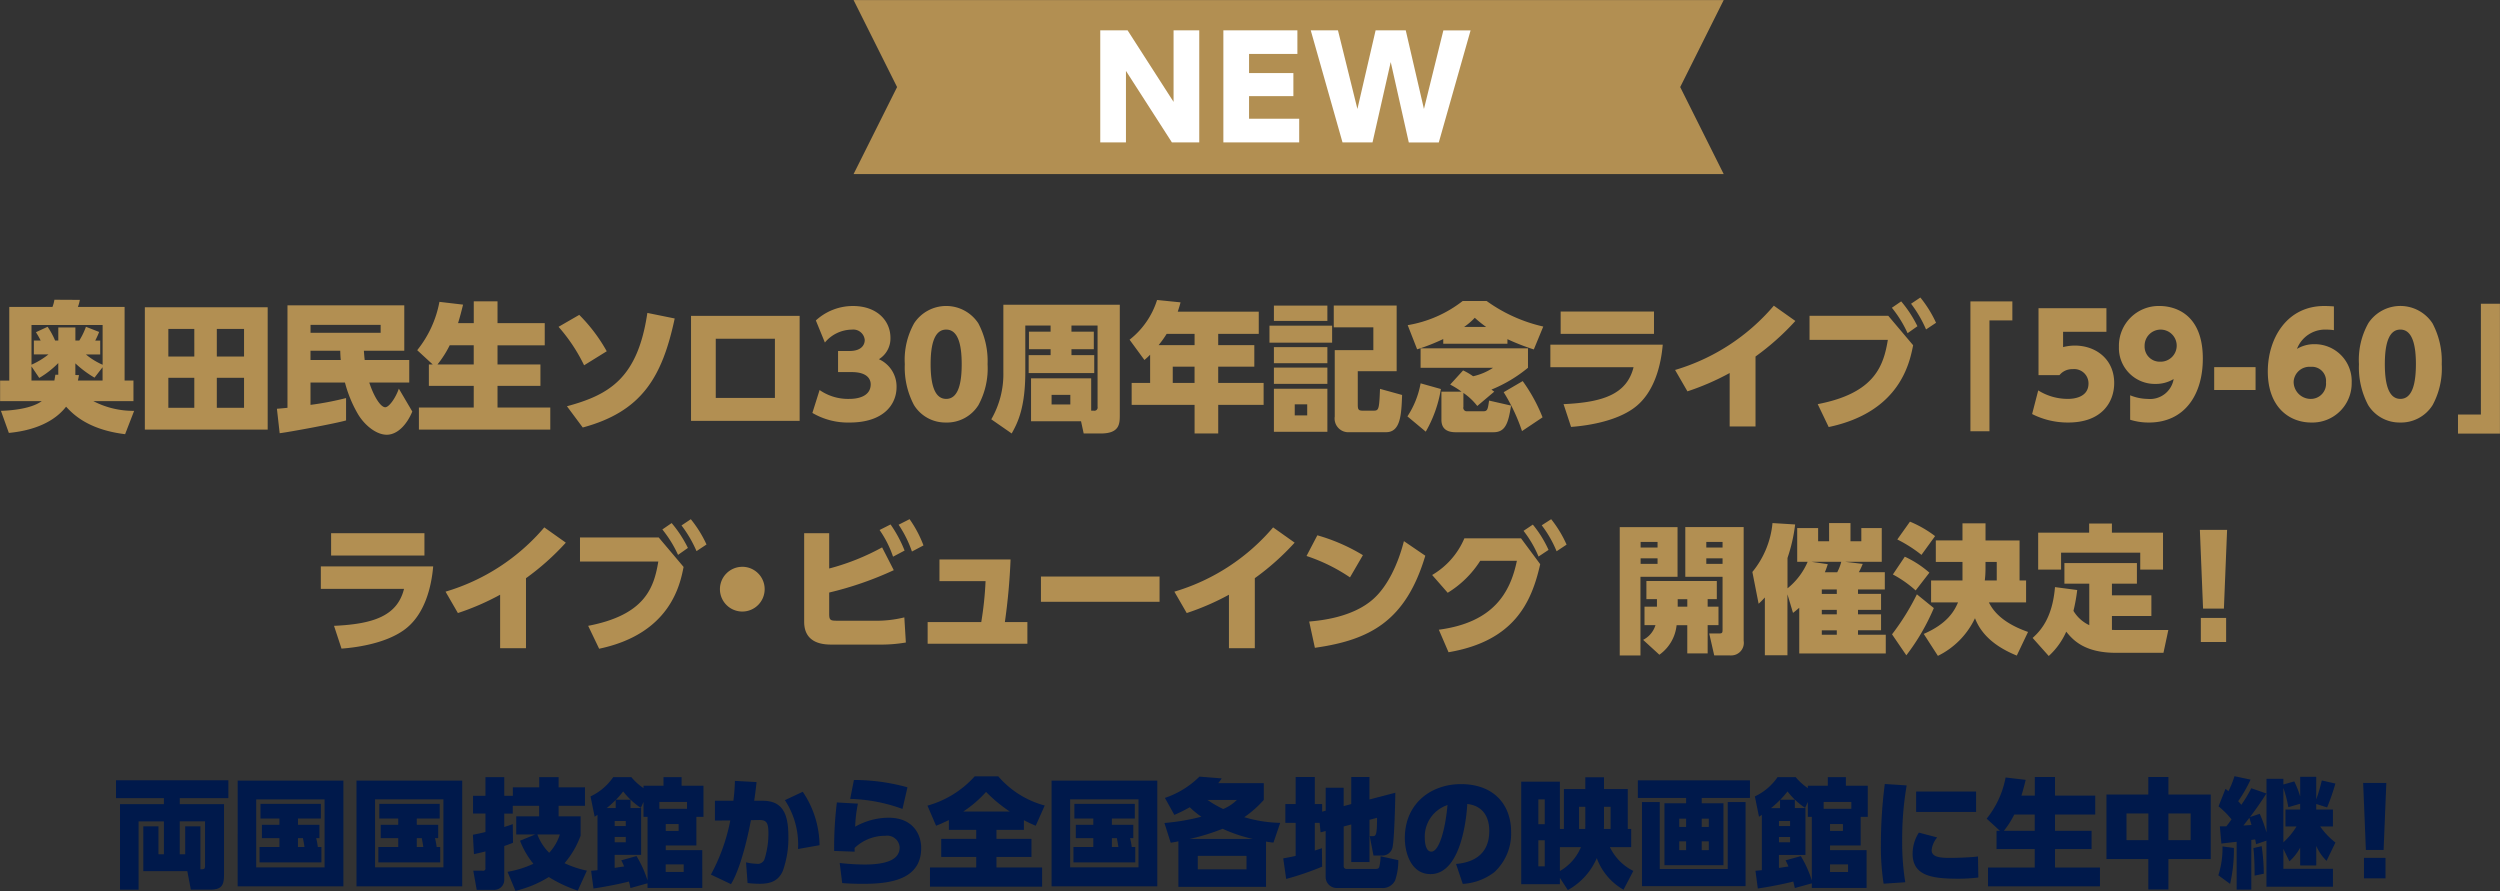 <svg id="ol" xmlns="http://www.w3.org/2000/svg" width="676.75" height="241.186" viewBox="0 0 338.375 120.593">
  <rect x="0" y="0" width="338.375" height="120.593" fill="#333333" stroke="none"/>
  <defs>
    <style>
      .cls-1 {
        fill: #00194b;
      }

      .cls-1, .cls-2, .cls-3 {
        fill-rule: evenodd;
      }

      .cls-2 {
        fill: #b28f52;
      }

      .cls-3 {
        fill: #fff;
      }
    </style>
  </defs>
  <path id="両国国技館から全国各地の映画館に生中継_" data-name="両国国技館から全国各地の映画館に生中継！" class="cls-1" d="M56.916,613.059v-3.778H54.867v6.067h5.954l0.48,2.5H63.9c1.473,0,1.889-.48,1.889-1.969v-9.6H59.8v-0.816h6.579v-2.417H51.17v2.417h6.483v0.816H51.714v11.573h2.513v-9.236h3.425v4.45H56.916Zm2.881,0v-4.45h3.425v5.955c0,0.528-.112.528-0.624,0.528v-5.811H60.534v3.778H59.8Zm18.691-.977a9.9,9.9,0,0,0-.224-1.2H78.7v-1.809H75.8v-0.848H78.9V606.24H70.725v1.985h2.561v0.848H70.917v1.809h2.369v1.2H70.6v2.081h8.371v-2.081h-0.48Zm-2.689,0v-1.2h0.672c0.08,0.4.16,0.832,0.208,1.2H75.8Zm-8.163-9V617.4h14.31v-14.31H67.636ZM79.4,614.836H70.149v-9.2H79.4v9.2Zm15.171-2.754a9.92,9.92,0,0,0-.224-1.2h0.432v-1.809h-2.9v-0.848h3.105V606.24H86.808v1.985h2.561v0.848H87v1.809h2.369v1.2H86.68v2.081h8.371v-2.081h-0.48Zm-2.689,0v-1.2h0.672c0.08,0.4.16,0.832,0.208,1.2h-0.88Zm-8.163-9V617.4h14.31v-14.31H83.719Zm11.765,11.749H86.232v-9.2h9.252v9.2Zm12.958-8.34v1.441h-3.1v2.449h2.577l-2.065.848a11.393,11.393,0,0,0,1.809,3.121,13.782,13.782,0,0,1-3.5,1.089l1.072,2.577a15.161,15.161,0,0,0,4.514-1.873,18.221,18.221,0,0,0,3.921,1.841l1.233-2.705a13.664,13.664,0,0,1-3.025-1.009,11.969,11.969,0,0,0,2.177-3.729v-2.609h-2.978V606.5h3.57V604h-3.57v-1.376h-2.625V604h-3.569v1.153H103.72v-2.529h-2.545v2.529h-1.68v2.4h1.68v2.5c-0.848.208-1.28,0.288-1.7,0.368l0.144,2.625c0.672-.144,1.088-0.24,1.552-0.368v2.241a0.307,0.307,0,0,1-.384.368H99.527l0.464,2.593h2.369a1.345,1.345,0,0,0,1.36-1.393v-4.546c0.417-.128.689-0.24,1.185-0.432l-0.032-2.529c-0.464.176-.72,0.256-1.153,0.384v-1.808h1.153V606.5h3.569Zm2.8,3.89a6.447,6.447,0,0,1-1.441,2.481,6.892,6.892,0,0,1-1.6-2.481h3.042Zm11.87,6.226a15.1,15.1,0,0,0-1.489-3.3l-2.065.576a7.47,7.47,0,0,1,.384.833c-0.176.016-1.088,0.16-1.28,0.192v-1.761h3.585v-6.339h-1.44V605.68H118.84a12.191,12.191,0,0,0,.976-1.121,10.182,10.182,0,0,0,2.385,2.225l0.368-.8V608h0.545v8.611Zm0,1.009h7.411V612.5h-4.946v-0.625h4.145V608h0.961v-4.21h-2.961v-1.168h-2.449v1.168h-2.706v0.32a7.735,7.735,0,0,1-1.648-1.488h-2.449a7.675,7.675,0,0,1-3.073,2.609l0.56,2.753,0.384-.256v7.491c-0.384.032-.5,0.048-0.864,0.08l0.32,2.4c1.744-.256,3.761-0.672,4.8-0.945,0.112,0.417.128,0.513,0.208,0.881l2.305-.641v0.625Zm-2.945-8.372h-1.5v-0.688h1.5v0.688Zm0,2.193h-1.5v-0.72h1.5v0.72Zm4.545-4.53v-0.928h3.746v0.928h-3.746Zm2.609,2.994h-1.744v-0.929h1.744v0.929Zm-8.515-3.09h-1.217a14.6,14.6,0,0,0,1.217-1.1v1.1Zm9.2,8.644h-2.433v-1.025h2.433v1.025Zm6.4,1.649c1.6-2.578,2.673-8.5,2.7-8.66l1.168-.016c1.073-.016,1.2.576,1.2,1.889a11.373,11.373,0,0,1-.5,3.313,0.975,0.975,0,0,1-1.121.72,7.321,7.321,0,0,1-1.408-.192l0.208,2.8a14.322,14.322,0,0,0,1.632.1c1.409,0,2.5-.337,3.122-1.7a13.069,13.069,0,0,0,.768-4.738c0-3.073-.8-4.8-3.49-4.8H137.55c0.144-.992.208-1.473,0.32-2.529l-2.929-.16a26.233,26.233,0,0,1-.208,2.689h-2.5V608.5l2.081-.016a25.494,25.494,0,0,1-2.625,7.331Zm11.989-5.267a13.142,13.142,0,0,0-2.273-7.234l-2.417,1.136a10.915,10.915,0,0,1,1.776,6.611ZM158.295,604a27.184,27.184,0,0,0-7.251-.992l-0.5,2.561a22.268,22.268,0,0,1,7.075,1.36Zm-9.556,2.049a50.688,50.688,0,0,0-.368,6.563l2.769,0.1v-0.5a5.936,5.936,0,0,1,4.146-1.649,1.69,1.69,0,0,1,1.952,1.569c0,1.456-1.36,2.32-4.77,2.32a31.288,31.288,0,0,1-3.345-.208l0.336,2.721c0.448,0.032,1.393.1,2.817,0.1,3.634,0,7.876-.545,7.876-4.85,0-1.729-1.009-4.1-4.434-4.1a9.245,9.245,0,0,0-4.5,1.216,18.292,18.292,0,0,1,.368-3.121Zm15.152,3.714H167.6v1.216h-4.737v2.449H167.6v1.425h-6.258v2.593H176.52v-2.593h-6.178v-1.425h4.737v-2.449h-4.737v-1.216h3.713v-1.313a17.6,17.6,0,0,0,1.6.752l1.216-2.737a12.6,12.6,0,0,1-6.29-3.953H167.4a13.436,13.436,0,0,1-6.4,3.969l1.168,2.721c0.5-.192.8-0.32,1.729-0.768v1.329Zm1.953-2.481a15.98,15.98,0,0,0,3.089-2.658,19.993,19.993,0,0,0,3.217,2.658h-6.306Zm22.807,4.8a9.92,9.92,0,0,0-.224-1.2h0.432v-1.809h-2.9v-0.848h3.105V606.24h-8.179v1.985h2.561v0.848H181.08v1.809h2.369v1.2H180.76v2.081h8.372v-2.081h-0.481Zm-2.689,0v-1.2h0.672c0.081,0.4.161,0.832,0.209,1.2h-0.881Zm-8.163-9V617.4h14.31v-14.31H177.8Zm11.765,11.749h-9.252v-9.2h9.252v9.2Zm19.182-6.019a18.156,18.156,0,0,1-4.866-.768,14.6,14.6,0,0,0,2.641-2.337v-2.273h-6.163a6.435,6.435,0,0,0,.465-0.64l-3.01-.24a12.108,12.108,0,0,1-4.674,2.881l1.281,2.3A20.772,20.772,0,0,0,196.5,606.7a13.025,13.025,0,0,0,1.568,1.281,29.117,29.117,0,0,1-4.994.848l0.849,2.673c0.4-.064.5-0.08,1.04-0.192v6.163h11.861v-6.131a9.877,9.877,0,0,0,1.008.144Zm-4.562,6.291h-6.595v-1.825h6.595v1.825Zm-7.7-4.114a28.985,28.985,0,0,0,4.466-1.376,20.229,20.229,0,0,0,4.1,1.376h-8.563Zm6.4-5.282a5.709,5.709,0,0,1-1.856,1.232,14.521,14.521,0,0,1-2.129-1.232h3.985Zm11.325,4.386,0.688-.176v6.146a1.5,1.5,0,0,0,1.537,1.569h6.1A1.849,1.849,0,0,0,224.3,616.6a8.452,8.452,0,0,0,.432-2.737l-2.4-.528a6.443,6.443,0,0,1-.16,1.361c-0.08.3-.176,0.352-0.64,0.352h-3.778a0.363,0.363,0,0,1-.416-0.384V609.3l1.025-.272v5.09h2.465V608.4l1.024-.272c0,2.481-.176,2.481-0.64,2.481h-0.352l0.512,2.625H222.5a1.394,1.394,0,0,0,1.473-1.281c0.208-.928.352-6.114,0.352-7.218l-3.5.912v-3.041h-2.465v3.665l-1.025.272v-2.481H214.9v3.106l-0.48.128v-1.025h-0.992v-3.665h-2.594v3.665h-1.392v2.545h1.392v4.466c-0.656.16-1.184,0.24-1.68,0.336l0.4,2.785a39.109,39.109,0,0,0,4.866-1.664l-0.032-2.5c-0.688.24-.768,0.256-0.96,0.32v-3.746h0.656Zm19.244,6.979a7.689,7.689,0,0,0,4.29-1.6A7.106,7.106,0,0,0,240,610.05c0-3.7-2.337-6.483-6.8-6.483-3.937,0-7.587,2.529-7.587,7.315,0,2,.849,4.866,3.474,4.866,4.546,0,4.962-9.172,4.978-9.492,1.392,0.144,2.977,1.009,2.977,3.666,0,3.409-2.513,4.289-4.5,4.449ZM231.392,606.4c-0.336,3.618-1.2,6.307-2.193,6.307-0.8,0-.881-1.393-0.881-1.761A4.494,4.494,0,0,1,231.392,606.4Zm15.752-2.161v5.395H246.6v-6.4h-5.234v13.878H246.6V616.26l1.073,1.649a8.992,8.992,0,0,0,3.921-4.322,8.171,8.171,0,0,0,3.618,4.274l1.328-2.545a6.9,6.9,0,0,1-3.169-3.217h2.881v-2.465h-0.464v-5.395H252.57v-1.6h-2.529v1.6h-2.9Zm2.305,7.86a6.672,6.672,0,0,1-2.85,3.233V612.1h2.85Zm-0.257-2.465V606.64h0.849v2.289a6.87,6.87,0,0,1-.016.705h-0.833Zm-4.641,5.058h-0.865V611.17h0.865v3.522Zm8.915-8.052v2.994h-0.912c0.016-.305.016-0.385,0.016-0.833V606.64h0.9Zm-8.915,2.353h-0.865v-3.361h0.865v3.361Zm27.774-5.938H257.151v2.385h6.53v0.72h-2.929v8.387h7.987V606.16h-2.945v-0.72h6.531v-2.385Zm-8.644,6.306h-0.928v-1.12h0.928v1.12Zm3.074,0h-0.961v-1.12h0.961v1.12Zm-3.074,3.138h-0.928v-1.185h0.928V612.5Zm3.074,0h-0.961v-1.185h0.961V612.5Zm-9.044-6.5v11.381h14.022V606h-2.417v9.06h-9.2V606h-2.4ZM280.7,616.612a15.1,15.1,0,0,0-1.488-3.3l-2.065.576a7.47,7.47,0,0,1,.384.833c-0.176.016-1.089,0.16-1.281,0.192v-1.761h3.586v-6.339H278.4V605.68H276.43a12.07,12.07,0,0,0,.977-1.121,10.142,10.142,0,0,0,2.385,2.225l0.368-.8V608H280.7v8.611Zm0,1.009h7.411V612.5h-4.946v-0.625h4.146V608h0.96v-4.21h-2.961v-1.168h-2.449v1.168h-2.7v0.32a7.755,7.755,0,0,1-1.649-1.488h-2.449a7.668,7.668,0,0,1-3.073,2.609l0.56,2.753,0.384-.256v7.491c-0.384.032-.5,0.048-0.864,0.08l0.32,2.4c1.745-.256,3.762-0.672,4.8-0.945,0.112,0.417.128,0.513,0.208,0.881L280.7,617v0.625Zm-2.945-8.372h-1.5v-0.688h1.5v0.688Zm0,2.193h-1.5v-0.72h1.5v0.72Zm4.546-4.53v-0.928h3.745v0.928h-3.745Zm2.609,2.994h-1.745v-0.929h1.745v0.929Zm-8.516-3.09h-1.216a14.706,14.706,0,0,0,1.216-1.1v1.1Zm9.2,8.644h-2.433v-1.025H285.6v1.025Zm4.983-11.909a63.352,63.352,0,0,0-.528,8.115,32.3,32.3,0,0,0,.368,5.379l2.929-.193a34.121,34.121,0,0,1-.416-5.714,42.259,42.259,0,0,1,.608-7.395Zm4.242,1.024v2.754h8.115v-2.754h-8.115Zm0.368,5.555a5.337,5.337,0,0,0-.848,2.849c0,2.913,2.465,3.393,6.066,3.393a22.8,22.8,0,0,0,2.833-.16l-0.048-2.849c-1.28.16-3.329,0.192-3.841,0.192-1.393,0-2.433-.144-2.433-1.056a3.113,3.113,0,0,1,.752-1.713Zm10.513-.24v2.465h5.17v2.5h-6.322V617.4H319.7v-2.545h-6.083v-2.5h4.946V609.89h-4.946v-2.209h5.442V605.12h-5.442v-2.513h-2.737v2.513h-1.809c0.256-.833.417-1.489,0.577-2.129l-2.721-.32a12.557,12.557,0,0,1-2.562,5.57l1.793,1.649h-0.448Zm0.992,0a11.971,11.971,0,0,0,1.409-2.209h2.769v2.209H306.7Zm13.885-4.914v8.739h5.666v4.114h2.721v-4.114h5.73v-8.739h-5.73v-2.369h-2.721v2.369h-5.666Zm5.666,6.178H323.29v-3.617h2.961v3.617Zm5.73,0h-3.009v-3.617h3.009v3.617Zm8.207-7.027a18.084,18.084,0,0,1-1.345,2.241,5.067,5.067,0,0,0-.432-0.48,19,19,0,0,0,1.681-2.929l-2.177-.464a13.572,13.572,0,0,1-.817,2.032c-0.08-.064-0.144-0.128-0.4-0.32l-0.944,2.369a11.56,11.56,0,0,1,1.761,1.761c-0.337.48-.465,0.64-0.7,0.944h-0.88l0.208,2.337c0.736-.1,1.04-0.128,2.065-0.24v6.467h1.985v-6.723c0.256-.032.336-0.048,0.528-0.064,0.016,0.08.032,0.16,0.112,0.64l1.408-.48v6.243h9v-2.433h-6.707v-2.689l0.817,1.68a6.79,6.79,0,0,0,1.456-1.856v2.417h2.177v-2.642a6.445,6.445,0,0,0,1.393,2.017l1.2-2.481A10.064,10.064,0,0,1,349.5,609.3h1.729v-2.289h-2.257v-0.752l1.473,0.464a30.4,30.4,0,0,0,1.12-3.233l-1.841-.416a22.947,22.947,0,0,1-.752,2.561v-3.057H346.8v2.673a13.8,13.8,0,0,0-.8-2.049l-1.473.416v-0.768h-2.289v7.267a18.5,18.5,0,0,0-.912-2.529l-1.312.432c0.624-.832,1.456-1.969,2.208-3.185Zm0.032,4.978c-0.144,0-.913.064-1.089,0.064,0.112-.144.672-0.88,0.8-1.04Zm6.578-2.1h-1.985V609.3H346.3a9.541,9.541,0,0,1-1.777,2.145v-7.363a16.518,16.518,0,0,1,.673,2.609l1.6-.464v0.784Zm-9.476,10.069a20.761,20.761,0,0,0,.513-4.866L336.282,612a11.893,11.893,0,0,1-.56,3.906Zm4.562-1.377a27.186,27.186,0,0,0-.288-3.73l-1.12.257c0.16,1.44.16,3.265,0.16,3.729Zm13.445-12.293,0.368,9.076h2.4l0.368-9.076h-3.137Zm0.112,12.917h2.913v-2.769h-2.913v2.769Z" transform="translate(-35.469 -497.438)"/>
  <path id="奥田民生ソロ30周年記念ライブ_59-60_ライブ_ビューイング_開催決定_" data-name="奥田民生ソロ30周年記念ライブ「59-60」 ライブ・ビューイング 開催決定！ " class="cls-2" d="M36.668,556.035c1.26-.132,5.452-0.583,7.745-3.553,0.846,0.9,2.857,3.1,7.99,3.722l1.222-3.158A11.746,11.746,0,0,1,48.1,551.73h5.433v-2.782h-1.2v-9.964H46.011a4.744,4.744,0,0,0,.263-0.958l-3.44-.019a4.713,4.713,0,0,1-.263.977H36.724v9.964H35.484v2.782h5.64c-1.56,1.128-4.493,1.278-5.527,1.316Zm9-7.839v-1.579a14.3,14.3,0,0,0,2.594,1.936l1.09-1.41v1.8H46.011c0.075-.282.075-0.357,0.15-0.733Zm-2.707-.038c-0.075.527-.113,0.639-0.132,0.79h-3.1V547.03l1.053,1.561a12.36,12.36,0,0,0,2.575-2.012v1.579H42.966Zm6.392-1.353a9.563,9.563,0,0,1-2.256-1.391h1.936v-1.88H48.361a11.7,11.7,0,0,0,.526-1.166l-1.786-.7a9.5,9.5,0,0,1-.9,1.861H45.673v-1.767H43.36v1.767H42.928a10.72,10.72,0,0,0-1.015-1.861l-1.579.733c0.226,0.376.376,0.6,0.639,1.128H40.052v1.88h1.974a10.44,10.44,0,0,1-2.293,1.391v-5.377h9.625V546.8Zm5.72-7.783v16.562H71.7V539.022H55.077Zm6.692,6.674H58.254v-3.741h3.515V545.7Zm6.73,0H64.815v-3.741H68.5V545.7Zm-6.73,6.936H58.254v-4.06h3.515v4.06Zm6.73,0H64.815v-4.06H68.5v4.06Zm4.827,3.441c1.166-.132,7.576-1.316,8.986-1.73v-3.027a41.187,41.187,0,0,1-4.812.922v-3.027h4.662a16.867,16.867,0,0,0,1.767,4.286c0.883,1.485,2.463,2.782,3.891,2.782s2.707-1.334,3.459-3.139l-1.823-3.1c-0.413,1.222-1.316,2.519-1.842,2.519-0.564,0-1.466-1.241-2.162-3.346h5.414v-3.045H84.831c-0.056-.489-0.075-0.809-0.113-1.26h5.471v-6.147H74.379v13.873c-0.9.094-1.015,0.094-1.429,0.132Zm4.173-9.907v-1.26h4.023c0.019,0.414.019,0.752,0.075,1.26H77.5Zm9.493-4.757v1.072H77.5v-1.072h9.493Zm6.528,5.358v2.895h6.072V552.6H92.168v2.989h17.783V552.6h-7.143v-2.933h5.808v-2.895h-5.808v-2.594H109.2v-3.008h-6.391v-2.951H99.593v2.951H97.469c0.3-.977.489-1.748,0.677-2.5l-3.2-.376a14.742,14.742,0,0,1-3.008,6.542l2.105,1.936H93.521Zm1.166,0a14.076,14.076,0,0,0,1.654-2.594h3.252v2.594H94.687Zm22.909-1.786a22.267,22.267,0,0,0-3.722-4.925l-2.8,1.617a22.989,22.989,0,0,1,3.459,5.207ZM114.344,555.3c8.008-2.162,10.753-6.824,12.445-14.757l-3.7-.752c-1.3,8.816-5.113,11.072-10.884,12.633ZM129,540.188V554.4h14.7V540.188H129Zm11.354,11.11h-8.008v-8.009h8.008V551.3Zm5.071,2.03a9.513,9.513,0,0,0,5.02,1.3c4.68,0,6.372-2.5,6.372-4.794a4.052,4.052,0,0,0-2.387-3.778,3.289,3.289,0,0,0,1.56-2.914c0-2.256-1.786-4.286-5.075-4.286a7.411,7.411,0,0,0-5.02,1.955l1.222,2.989a4.814,4.814,0,0,1,3.666-1.748,1.555,1.555,0,0,1,1.729,1.391c0,0.789-.582,1.5-2.03,1.5H148.9V547.8h1.842c2.106,0,2.576.959,2.576,1.654,0,1.6-1.655,1.974-2.858,1.974a6.751,6.751,0,0,1-4.06-1.2Zm18.11,1.3a5.037,5.037,0,0,0,4.361-2.35,10.4,10.4,0,0,0,1.241-5.546,10.881,10.881,0,0,0-1.26-5.545,5.2,5.2,0,0,0-8.666-.019,10.121,10.121,0,0,0-1.278,5.564,10.879,10.879,0,0,0,1.241,5.527A4.989,4.989,0,0,0,163.532,554.625Zm0-3.2c-1.579,0-2.106-1.974-2.106-4.7,0-2.481.433-4.68,2.106-4.68s2.1,2.2,2.1,4.68C165.637,549.23,165.205,551.429,163.532,551.429Zm14.134-9.1h-2.933V544.7h2.933v0.809H174.7v2.425h8.874v-2.425h-3.083V544.7h3.026v-2.368h-3.026V541.5h3.534v11a0.437,0.437,0,0,1-.508.526h-0.357v-4.38h-8.14v5.809h6.768l0.357,1.654h2.331c2.538,0,2.557-1.335,2.557-2.481V538.684H171.274V547.8a12.241,12.241,0,0,1-1.635,6.392l2.763,1.917c0.752-1.353,1.842-3.365,1.842-8.328V541.5h3.422v0.828Zm2.669,8.553v1.3H177.8v-1.3h2.538Zm14.542-11.26c0.207-.64.263-0.828,0.376-1.26l-3.177-.32a11.017,11.017,0,0,1-3.722,5.377l2.011,2.745c0.282-.245.433-0.376,0.771-0.715v3.816h-2.5v2.971h8.516v3.872h3.2v-3.872H206.5v-2.971h-6.147v-2.2h4.887v-2.914h-4.887v-1.523h5.489v-3.007h-10.96Zm2.275,3.007v1.523h-4.869a14,14,0,0,0,1.09-1.523h3.779Zm0,6.636H194.2v-2.2h2.952v2.2Zm15.249,4.4h-1.692v-1.5H212.4v1.5Zm-4.512-14.87v2.087h7.238V538.8h-7.238Zm16.618,0h-8.516v2.952h5.358v3.083h-5.226v9a1.851,1.851,0,0,0,1.974,2.106h4.981c1.974,0,2.068-2.444,2.162-5.038l-2.989-.827c-0.112,2.838-.169,2.951-0.9,2.951H219.92c-0.677,0-.677-0.225-0.677-1.015v-4.324h5.264V538.8Zm-16.618,5.621V546.6h7.238v-2.181h-7.238Zm-0.6-2.895v2.294h8.479v-2.294h-8.479Zm0.6,5.677v2.2h7.238v-2.2h-7.238Zm0,2.858v5.828h7.238v-5.828h-7.238Zm22.921-6.091H239.5v-0.62a30.118,30.118,0,0,0,3.572,1.391l1.278-3.1a21.069,21.069,0,0,1-7.67-3.459h-3.233A16.507,16.507,0,0,1,226,541.447l1.279,3.271a27.127,27.127,0,0,0,3.534-1.391v0.639Zm6.9,6.486-0.376-.282a19.005,19.005,0,0,0,4.944-2.952v-2.632H227.746v2.632h9.812a7.983,7.983,0,0,1-2.707,1.147,8.377,8.377,0,0,0-1.353-.79l-1.748,1.918a11.457,11.457,0,0,1,1.541.959h-2.726v3.8c0,1.26.79,1.692,1.937,1.692H237.6c1.56,0,2.012-1.09,2.388-3.609l-2.971-.677c-0.169,1.147-.206,1.447-0.77,1.447h-2.219a0.466,0.466,0,0,1-.488-0.582v-1.9a8.278,8.278,0,0,1,1.879,1.767Zm-4.079-8.761a8.638,8.638,0,0,0,1.447-1.24,14.738,14.738,0,0,0,1.542,1.24H233.63Zm-5.884,7.633a12.054,12.054,0,0,1-1.786,4.474l2.481,2.068a16.951,16.951,0,0,0,2.049-5.772Zm11.241,1.2a24.755,24.755,0,0,1,2.482,5.264l2.782-1.862a22.564,22.564,0,0,0-2.688-4.906Zm7.711-10.922v3.026h12.633v-3.026H246.7Zm-1.391,4.493v3.045h11.26c-0.9,3.609-4.042,4.756-9.475,5l1.016,3.083c2.537-.188,6.109-0.828,8.459-2.519,2.858-2.05,3.722-5.941,3.948-8.61H245.307Zm27.765,1.6a34.334,34.334,0,0,0,5.395-4.813l-2.914-2.068a27.94,27.94,0,0,1-13.366,8.7l1.673,2.895a34.1,34.1,0,0,0,5.715-2.481v7.237h3.5V545.7Zm7.312-5.508v3.252h10.6c-0.583,3.515-1.767,7.218-9.493,8.7l1.485,3.1c9.644-2.03,10.96-8.685,11.43-11.072l-3.365-3.985H280.384Zm11.147-1.091a15.866,15.866,0,0,1,2.125,3.44l1.334-.94a16.315,16.315,0,0,0-2.2-3.365Zm2.595-.545a16.369,16.369,0,0,1,2.03,3.478l1.353-.9a15.936,15.936,0,0,0-2.124-3.421Zm8.036,17.257h2.576v-15h3.1v-2.576h-5.677v17.577Zm18.407-16.655h-9.192v9.061h2.838a2.2,2.2,0,0,1,1.786-.809,1.936,1.936,0,0,1,2.143,1.937c0,2.086-2.425,2.086-2.782,2.086a7.5,7.5,0,0,1-4.023-1.147l-0.827,3.2a10.68,10.68,0,0,0,4.888,1.147c4.605,0,6.222-2.82,6.222-5.339,0-3.252-2.5-5.076-5.339-5.076a6.577,6.577,0,0,0-1.579.207v-2.068h5.865v-3.2Zm3.216,15.1a8.338,8.338,0,0,0,2.538.376c4.793,0,7.294-3.722,7.294-8.647,0-6.467-4.287-7.125-5.828-7.125a5.382,5.382,0,0,0-5.527,5.508,4.862,4.862,0,0,0,4.982,5.038,4.635,4.635,0,0,0,2.425-.658,3.239,3.239,0,0,1-3.5,2.688,6.522,6.522,0,0,1-2.387-.489v3.309Zm1.955-9.926a2.172,2.172,0,1,1,2.105,2.068A2.046,2.046,0,0,1,325.74,544.323Zm9.415,2.8v3.1h5.6v-3.1h-5.6Zm16.207-8.215c-0.3-.019-0.827-0.056-1.3-0.056-5.151,0-7.651,4.493-7.651,8.854,0,4.888,2.951,6.918,5.884,6.918a5.312,5.312,0,0,0,5.47-5.414,5,5,0,0,0-5.019-5.189,4.494,4.494,0,0,0-2.387.64,4.079,4.079,0,0,1,3.985-2.613,6.981,6.981,0,0,1,1.015.075v-3.215Zm-1.071,10.283a2.059,2.059,0,0,1-2.068,2.237,2.314,2.314,0,0,1-2.313-2.35,2.147,2.147,0,0,1,2.313-1.992A1.912,1.912,0,0,1,350.291,549.192Zm10.061,5.433a5.038,5.038,0,0,0,4.362-2.35,10.411,10.411,0,0,0,1.24-5.546,10.879,10.879,0,0,0-1.259-5.545,5.2,5.2,0,0,0-8.666-.019,10.12,10.12,0,0,0-1.279,5.564,10.889,10.889,0,0,0,1.241,5.527A4.989,4.989,0,0,0,360.352,554.625Zm0-3.2c-1.579,0-2.1-1.974-2.1-4.7,0-2.481.432-4.68,2.1-4.68s2.106,2.2,2.106,4.68C362.458,549.23,362.026,551.429,360.352,551.429Zm13.477-12.877h-2.576v15h-3.1v2.576h5.677V538.552ZM80.284,569.605v3.026H92.917v-3.026H80.284ZM78.893,574.1v3.045H90.153c-0.9,3.609-4.042,4.756-9.475,5l1.015,3.083c2.538-.188,6.11-0.828,8.459-2.519,2.857-2.05,3.722-5.941,3.948-8.61H78.893Zm27.765,1.6a34.29,34.29,0,0,0,5.395-4.813l-2.914-2.068a27.941,27.941,0,0,1-13.366,8.7l1.673,2.895a34.116,34.116,0,0,0,5.715-2.481v7.237h3.5V575.7Zm7.312-5.509v3.253h10.6c-0.582,3.515-1.767,7.218-9.493,8.7l1.485,3.1c9.644-2.03,10.96-8.685,11.43-11.072l-3.365-3.986H113.97Zm11.148-1.09a15.9,15.9,0,0,1,2.124,3.44l1.335-.94a16.317,16.317,0,0,0-2.2-3.365Zm2.594-.545a16.369,16.369,0,0,1,2.03,3.478l1.354-.9a15.938,15.938,0,0,0-2.125-3.421Zm8.227,5.6a3.027,3.027,0,1,0,3.027,3.027A3.025,3.025,0,0,0,135.939,574.154Zm11.758-4.549h-3.384V581.6c0,3.083,2.839,3.083,3.8,3.083h6.712a19.677,19.677,0,0,0,3.252-.282l-0.207-3.4a15.742,15.742,0,0,1-4.155.451h-4.925c-0.9,0-1.09-.056-1.09-0.9v-2.914a45.961,45.961,0,0,0,8.741-3.027l-1.579-3.083a31.485,31.485,0,0,1-7.162,2.858v-4.775Zm6.824-.433a14.5,14.5,0,0,1,1.823,3.61l1.561-.827a16.95,16.95,0,0,0-1.9-3.535Zm2.575-.714a15.561,15.561,0,0,1,1.805,3.628l1.56-.827a15.7,15.7,0,0,0-1.88-3.553Zm14.382,13.178a82.988,82.988,0,0,0,.771-8.478h-9.625v2.932h6.241a45.989,45.989,0,0,1-.582,5.546h-7.257v2.933h13.5v-2.933h-3.046Zm4.883-6.166v3.421h16.055V575.47H176.361ZM205.3,575.7a34.334,34.334,0,0,0,5.4-4.813l-2.914-2.068a27.94,27.94,0,0,1-13.366,8.7l1.673,2.895a34.1,34.1,0,0,0,5.715-2.481v7.237h3.5V575.7Zm14.639-3.121a25.091,25.091,0,0,0-6.166-2.688l-1.466,2.8a23.811,23.811,0,0,1,5.884,2.895Zm-6.5,12.539c7.444-1.053,12.3-3.61,14.945-12.464l-2.895-1.974c-0.771,3.046-2.2,6.129-4.173,7.858-2.82,2.5-7.2,2.895-8.648,3.027Zm18.089,0.6c8.967-1.522,11.261-6.842,12.408-11.918l-2.595-3.5h-7.669a10.477,10.477,0,0,1-4.362,4.963l2.106,2.406a13.635,13.635,0,0,0,4.4-4.323h4.962c-0.9,4.342-3.195,8.346-10.564,9.324Zm12.614-17.182a15.367,15.367,0,0,1,2.012,3.516l1.353-.9a15.779,15.779,0,0,0-2.086-3.44Zm-2.462.752a15.091,15.091,0,0,1,2.03,3.478l1.354-.9a15.224,15.224,0,0,0-2.125-3.422Zm21.9,6.223h5.038v7.181c0,0.432-.075.488-0.526,0.488h-1.279l0.677,2.971H269.8a1.7,1.7,0,0,0,1.674-1.974v-15.4h-7.9v6.73Zm-5.527,4.041v2.5h1.485a3.334,3.334,0,0,1-1.673,1.992l2.2,2.012a5.574,5.574,0,0,0,2.331-4h1.447v3.816H266.6V582.05h1.466v-2.5H266.6v-1.015h1.24v-2.462h-9.531v2.462h1.429v1.015h-1.692Zm10.565-8.76v0.752h-2.2v-0.752h2.2Zm0,2.218v0.752h-2.2v-0.752h2.2Zm-6.072,6.542v-1.015h1.3v1.015h-1.3Zm-7.839,6.6h2.8v-10.64h5.019v-6.73H254.7v17.37Zm5.113-15.359v0.752h-2.293v-0.752h2.293Zm0,2.218v0.752h-2.293v-0.752h2.293Zm20.314,0.47a9.328,9.328,0,0,1-2.726,3.591v-4.117a22.228,22.228,0,0,0,1.034-4.531l-3.065-.188a12.217,12.217,0,0,1-2.725,6.618l0.846,4.3c0.338-.3.488-0.47,0.845-0.846v7.82H277.4v-8.253l0.752,2.519c0.3-.225.357-0.282,0.846-0.695v6.185h11.711v-2.538h-3.759v-0.6h3.12v-2.162h-3.12v-0.6h3.12V577.82h-3.12v-0.6h3.628v-2.331h-3.516a10.192,10.192,0,0,0,.527-1.128l-2.369-.282h4.944v-4.568H287.4V570.7h-1.467v-2.463h-2.895V570.7h-1.485v-1.786H278.72v4.568h1.41Zm3.947,4.343h-2.03v-0.6h2.03v0.6Zm0,2.763h-2.03v-0.6h2.03v0.6Zm-3.421-7.106h4.023a6.4,6.4,0,0,1-.545,1.41h-1.673a11.191,11.191,0,0,0,.394-1.09Zm3.421,9.87h-2.03v-0.6h2.03v0.6Zm13.4-12.765V573.5h3.61V576h-4.249v2.971h3.647c-0.507,1.184-1.447,2.876-4.643,4.267l1.917,2.97a10.794,10.794,0,0,0,5.02-5.094c0.977,2.537,3.214,4.06,5.658,5.056l1.523-3.2c-1.936-.677-4.249-1.843-5.3-4H309.7V576h-0.884v-5.414h-4.606V568.27h-3.12v2.312h-3.61ZM304.112,576a13.62,13.62,0,0,0,.094-1.485V573.5h1.523V576h-1.617Zm-9.192,1.88a32.342,32.342,0,0,1-3.365,5.414l1.936,2.839a29.06,29.06,0,0,0,3.722-6.392Zm-2.651-7.425a18.473,18.473,0,0,1,3.271,2.086L297.382,570a15.04,15.04,0,0,0-3.4-1.956Zm-0.6,4.737a15.364,15.364,0,0,1,3.083,2.162l1.861-2.406a13.935,13.935,0,0,0-3.328-2.162Zm26.586,6.862a4.891,4.891,0,0,1-2.143-1.937,23.606,23.606,0,0,0,.508-2.82l-3.008-.394c-0.357,4.248-1.993,5.94-3.027,6.88l2.181,2.444a9.746,9.746,0,0,0,2.368-3.29c0.846,1.034,2.369,2.858,6.712,2.858h6.448l0.658-3.083h-6.693c-0.188,0-.47,0-0.94-0.019v-1.88h5.339v-2.8h-5.339v-1.579H324.7v-2.783h-9.813v2.783h3.365v5.621Zm-0.019-13.761v1.241h-6.9v5h3.1v-2.293h10.715v2.293h3.083v-5h-6.918v-1.241h-3.083Zm14.986,0.865,0.432,10.658h2.82l0.432-10.658h-3.684Zm0.131,15.17h3.422v-3.252h-3.422v3.252Z" transform="translate(-35.469 -497.438)"/>
  <g id="グループ_2" data-name="グループ 2">
    <path id="シェイプ_1" data-name="シェイプ 1" class="cls-2" d="M268.772,497.446H151l5.889,11.777L151,521H268.772l-5.888-11.777Z" transform="translate(-35.469 -497.438)"/>
    <path id="NEW" class="cls-3" d="M184.389,501.545v15.171h3.478v-9.681l6.222,9.681h3.7V501.545h-3.478v9.682l-6.222-9.682h-3.7Zm20.14,5.79v-2.594h6.542v-3.2H201.052v15.171h10.264v-3.2h-6.787v-3.064h6v-3.121h-6Zm19.176-1.5,2.444,10.884h4.06l4.305-15.171H230.83L228.2,512.186l-2.463-10.641h-4.079l-2.463,10.641-2.632-10.641h-3.684l4.3,15.171h4.06Z" transform="translate(-35.469 -497.438)"/>
  </g>
</svg>
